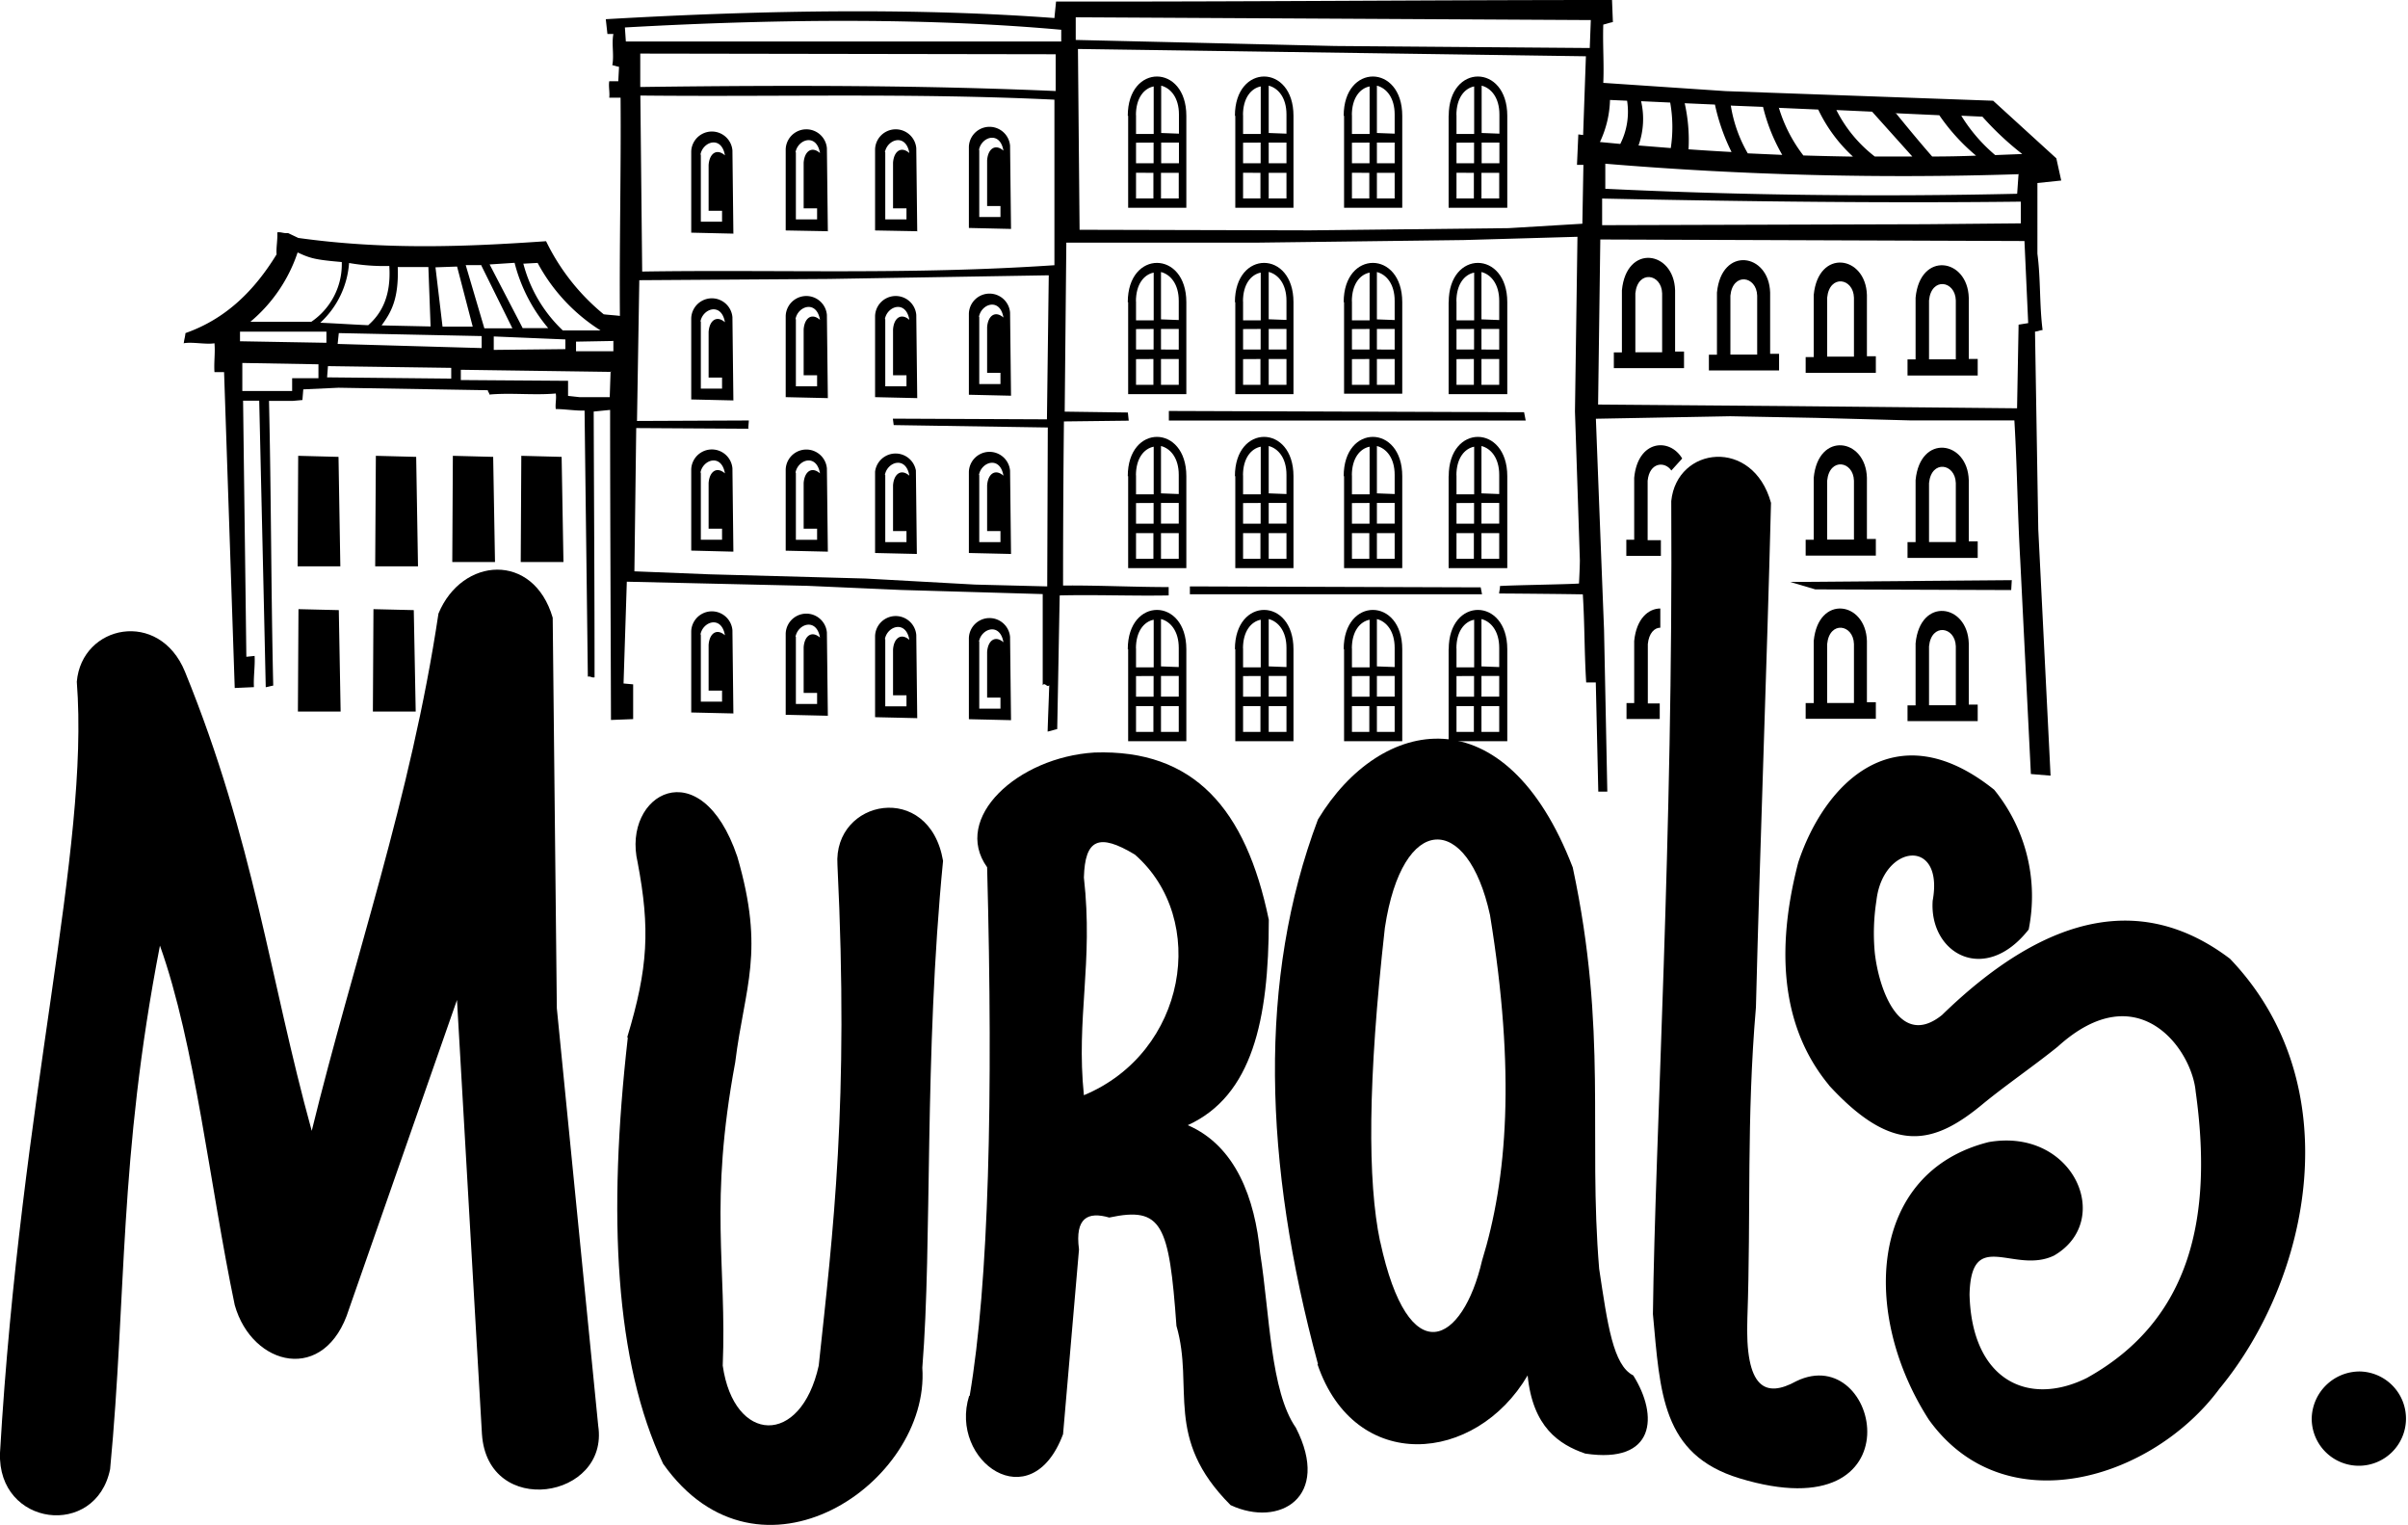 <?xml version="1.0" encoding="UTF-8"?> <svg xmlns="http://www.w3.org/2000/svg" viewBox="0 0 250.82 158.79"> <defs> <style>.cls-1{fill-rule:evenodd;}</style> </defs> <title>Ресурс 1</title> <g id="Слой_2" data-name="Слой 2"> <g id="Слой_1-2" data-name="Слой 1"> <path class="cls-1" d="M8,71C9.35,88.58,2.16,114.2,0,151.3-.28,159,10,160.25,11.47,153c1.73-18.17.87-32.23,5.19-54.52,3.68,10.31,5.19,25,7.79,37.43,1.8,6.42,9.45,8.29,11.9.43L47.6,104.14l2.6,45.21c.58,8.8,13.27,6.78,12.11-.87L58,105q-.22-20.34-.43-40.67c-2-6.85-9.45-6.35-11.9-.43-2.88,19.25-8.8,35.91-13.2,53.87-4.4-15.94-6-30.14-13.2-47.81C16.59,63.4,8.51,65.06,8,71Z"></path> <path class="cls-1" d="M65.34,108c2.18-7.22,2.38-11.29,1.08-18.17C64.74,82.68,73,78,76.8,89.22c2.91,10,.77,13.44-.22,21.42-2.75,14.84-.87,21.06-1.3,31.58,1.16,8.13,8.13,8.46,10,0,1.5-14,3.16-27.32,1.95-52.14-.46-6.87,9.57-8.79,11-.43-2,20.41-1.11,39.67-2.16,52.79.82,12-17,24.15-27,10-5-10.58-5.79-25.8-3.68-44.35Z"></path> <path class="cls-1" d="M101,145.38c2-11.79,2.46-30.89,1.82-55.06C99.14,85.18,106,78.86,114,78.37c10.35-.35,15.77,5.84,18.16,17.42,0,10.42-1.72,18.33-8.44,21.39,5,2.16,7,7.64,7.54,13.34,1,6.3,1.06,14.36,3.72,18.17,3.7,7.24-1.71,10.43-6.8,8.06-7-7-3.76-12.2-5.64-18.67-.76-10.59-1.5-12.46-7-11.28-2.21-.64-3.59,0-3.15,3.32l-1.66,19.24c-3.34,8.92-11.92,2.8-9.78-4ZM118.21,89c7.7,6.73,5.4,20.6-5.31,25.06-.83-8.07,1-13.75,0-22.67.11-4,1.55-4.66,5.31-2.39Z"></path> <path class="cls-1" d="M137.28,142.06c-5.69-21-6.25-40.13,0-56.72,6.52-10.78,19.51-13.27,26.54,5,3.65,17.08,1.59,27.86,2.75,41.79.87,5.78,1.45,10.06,3.55,11.11,2.65,4.2,2.32,9.25-5,8.14-2.73-.94-5.47-2.76-6-8.14-5.42,9.23-18,10.27-21.89-1.16Zm6.47-12.77c-1.31-6.25-1.29-16.69.5-32.67,1.82-12.05,8.62-12,10.95-1.33,2.68,16.44,1.79,27.51-.83,36-2,8.64-7.63,11.82-10.61-2Z"></path> <path class="cls-1" d="M190.5,113c-4.14-5-6-12.39-3.19-23.19,2.71-8.17,10.06-15.86,20.41-7.56a17.59,17.59,0,0,1,3.59,14.55c-4.58,5.83-10.38,2.49-10-3,1.21-6.62-5.2-5.9-5.86,0a21.84,21.84,0,0,0-.17,5.42c.41,3.74,2.57,10.05,7,6.49,11.41-11.1,21.33-12.43,30-5.86,12.56,13.13,8.38,33.31-1.11,44.79-6.95,9.4-22.36,14.21-30.26,3.21-7.08-11-6.3-25.77,6.24-28.91,8.82-1.53,13.09,8.17,6.8,11.82-4.16,2-8.64-3-8.8,4.06.23,8.89,6.07,11.73,12.21,8.69,10.91-6.06,13.16-16.85,11.34-29.86-.4-4.37-6-12.23-14.36-4.65-2.33,1.89-5.4,4-7.73,5.91-5.19,4.33-9.42,5.39-16.11-1.89Z"></path> <path class="cls-1" d="M172.17,136.85c.23-18.42,2.12-49.74,1.91-84.67.58-5.7,8.51-6.64,10.39.19-.44,17.51-1.13,35-1.57,52.54-1,11.64-.51,21.54-.89,32.32-.28,7.48,1.92,8.36,5.1,6.61,8.73-4.23,12.92,15.86-5.94,10.11-8.09-2.47-8.24-8.91-9-17.1Z"></path> <path class="cls-1" d="M245.79,142.83a4.91,4.91,0,1,1-5,4.9,5,5,0,0,1,5-4.9Z"></path> <path class="cls-1" d="M19.12,35.75c.91-.17,2.31.15,3.22,0,.09,1-.07,2,0,3h1l1.11,32.9,2-.09c-.06-1.08.13-2.16.07-3.25l-.86.09c-.11-9-.23-17.7-.34-26.67H27c.23,10,.46,19.81.68,29.84.34-.06.44-.11.78-.17-.23-9.88-.21-19.77-.44-29.65h2.48l1-.09.09-1.11,3.67-.17,15.55.26c.06.31.11.14.17.45,2.22-.2,4.69.09,6.91-.11.09.54-.07,1.08,0,1.62.91,0,2.07.19,3,.16.11,9.4.23,18.31.34,27.71.31-.06.38.13.7.07,0-9.14-.06-18.53-.09-27.68l1.71-.17c0,10.68.06,21.61.09,32.29l2.31-.09V71.27l-1-.09.34-10.6,18.8.43,9.74.43,14.78.43v9.49c.23-.34.46.29.68,0-.06,1.94-.11,2.9-.17,4.83.43-.09.61-.17,1-.26.09-4.56.17-9.36.26-13.92,3.7-.09,7.65.07,11.35,0v-.87c-3.67,0-7.35-.19-11-.16q0-8.55.09-17.09l6.75-.08-.09-.85-6.58-.09.17-17.6h19.83L152.43,25l11.88-.34q-.13,9.1-.26,18.2.26,7.73.51,15.47c0,.57-.06,1.87-.09,2.44-1.2.09-7,.17-8.23.26,0,.34-.06.44-.09.78,1.2,0,7.53.06,8.72.09.2,3.22.15,5.95.35,9.17h1q.13,5.68.26,11.37h.94q-.17-8.42-.34-16.83-.43-11-.85-22l14-.26,9,.17,9.66.26h10.93c.29,4.84.33,9.69.61,14.53l1.11,22.3,2.05.17-1.28-25.64-.34-20.6c.43-.06.37-.11.79-.17-.34-2.65-.19-5.3-.54-7.95V19.06l2.48-.26-.51-2.31-6.58-6-27.86-1L167,8.63c.09-2-.07-4,0-6.07.4-.09.55-.17,1-.26L167.91,0C148.37,0,129.56.19,110,.16c-.06.65-.11,1.07-.17,1.72C96,.85,80.39,1,63.1,2l.17,1.54h.62c-.2,1.08.09,2.16-.11,3.25.31.06.38.11.7.17L64.4,8.46h-.94c-.09.57.07,1.14,0,1.71h1.18c.06,7.58-.13,15.15-.07,22.73-.4-.06-1.29-.11-1.69-.17a22.53,22.53,0,0,1-6-7.61c-8.33.58-16.76.92-25.81-.34L30,24.27c-.46.06-.67-.13-1.12-.07.06.68-.13,1.61-.07,2.29-2.29,3.74-5.25,6.71-9.49,8.2-.06.51-.11.54-.17,1ZM167.7,10.41a10.89,10.89,0,0,1-1.05,4.38l2.12.2a7.42,7.42,0,0,0,.71-4.5l-1.77-.08Zm36.59,1.64a17,17,0,0,0,3.53,4.1l2.82-.11a31.23,31.23,0,0,1-4.15-3.89l-2.2-.1Zm-6.85-.31c1.13,1.39,2.57,3.14,3.82,4.56q2.3,0,4.57-.09A20.75,20.75,0,0,1,202,12l-4.58-.21Zm-6.16-.28a14.13,14.13,0,0,0,4,4.84h3.91L195,11.63l-3.72-.17Zm-6-.27a15.35,15.35,0,0,0,2.56,5q2.61.08,5.17.12a15.91,15.91,0,0,1-3.62-4.9l-4.12-.18Zm-5-.22a14.41,14.41,0,0,0,1.77,5l3.59.16a18.83,18.83,0,0,1-2-5L180.33,11Zm-4.8-.22a17.63,17.63,0,0,1,.4,4.8q2.26.16,4.48.28a20.94,20.94,0,0,1-1.73-4.94l-3.16-.14Zm-4.54-.2a8.21,8.21,0,0,1-.27,4.6l3.36.27a14.57,14.57,0,0,0-.06-4.74l-3-.14Zm39.36,7.59a371.91,371.91,0,0,1-43.09-1.09l0,2.61c14.36.69,28.66.84,42.9.52l.14-2Zm-43.42,2.53,0,2.78,33.7-.1,9.91-.09V21c-13.6.16-28.19,0-43.56-.32Zm44,4.43-44.19-.16-.23,17.19,19.84.16,23.8.23.16-8.71,1-.16-.39-8.56ZM165.18,5.86l-52.9-.76.17,18.83,24,.06,20.69-.23,7.68-.46.11-6.13h-.67L164.4,14l.5.06.29-8.21Zm.52-3.77-53.65-.29V4.16l27,.63L165.59,5l.11-2.87ZM66.7,10l.19,18.28c14.31-.22,27.87.36,42.94-.66V10.38c-14.9-.71-28.75-.28-43.13-.43Zm43.84-6.9c-13-1.17-28.2-1.21-45.45-.24l.1,1.46,45.35,0V3.06ZM110,5.65,66.69,5.58V9.06c16.45-.22,30.25-.15,43.27.42V5.65Zm-32,39-11.73-.07-.19,14.92,7.77.31,16.3.44,11.41.63,7.52.19.06-16.55-16.05-.25L93,43.6l16.05.07.19-15-22.89.38-19.76.13-.24,14.66L78,43.79l-.06.82ZM32.38,33.51l-6.3,0A16,16,0,0,0,31,26.29c1.35.63,1.86.76,4.6,1a7.25,7.25,0,0,1-3.2,6.24Zm31.49,2L60,35.58v1l3.89,0V35.47ZM34,34.54l-9,0,0,1L34,35.7V34.54ZM50.18,35l-14.89-.31-.12,1.13,15,.43,0-1.24Zm8.71.35-7.46-.31,0,1.4,7.46-.08,0-1Zm-8.75-7.74-1.63,0,1.94,6.58h2.92l-3.23-6.53Zm4.29,6.56H57.1a17,17,0,0,1-3.5-6.8L51,27.54l3.47,6.68Zm.07-6.76a14.66,14.66,0,0,0,4.12,7l3.93,0A18.84,18.84,0,0,1,56,27.38l-1.48.08Zm-8.4,6.65-.74-6.22,2.25-.08,1.63,6.26-3.15,0Zm-6.34-.19c.92-1.27,1.79-2.64,1.67-6.06l3.19,0L44.85,34l-5.09-.11Zm-1.4,0c-1.79-.08-3.19-.18-5-.26a9.36,9.36,0,0,0,3-6.22,21.11,21.11,0,0,0,4.19.31c.21,3.19-.86,5-2.2,6.17Zm-5.19,4.07-7.93-.14,0,2.92,5.19,0V39.39l2.74,0,0-1.41ZM47,39.43l-12.93-.13.09-1.17L47,38.31v1.12Zm16.67-.7L48,38.51v1.07l11.17.08,0,1.57,1.19.13,3.15,0,.09-2.68Z"></path> <polygon class="cls-1" points="31 58.98 31.06 47.47 35.26 47.58 35.45 58.98 31 58.98 31 58.98"></polygon> <polygon class="cls-1" points="39.08 58.98 39.15 47.47 43.35 47.58 43.54 58.98 39.08 58.98 39.08 58.98"></polygon> <polygon class="cls-1" points="47.11 58.53 47.17 47.47 51.37 47.58 51.56 58.53 47.11 58.53 47.11 58.53"></polygon> <polygon class="cls-1" points="54.24 58.53 54.3 47.47 58.5 47.58 58.69 58.53 54.24 58.53 54.24 58.53"></polygon> <polygon class="cls-1" points="31.03 74.1 31.09 63.44 35.29 63.54 35.48 74.1 31.03 74.1 31.03 74.1"></polygon> <polygon class="cls-1" points="38.84 74.1 38.9 63.44 43.1 63.54 43.3 74.1 38.84 74.1 38.84 74.1"></polygon> <path class="cls-1" d="M76.33,74.3,72,74.2l0-8.47a2.15,2.15,0,0,1,4.29-.1l.1,8.68ZM73,66.07l0,7h2.21V71.92h-1.4V67.16c.09-1.23.86-1.74,1.7-1-.36-2.1-2.31-1.44-2.55-.07Z"></path> <path class="cls-1" d="M86.19,74.54l-4.35-.1,0-8.47a2.15,2.15,0,0,1,4.29-.1l.1,8.68Zm-3.29-8.23,0,7h2.21V72.16h-1.4V67.4c.09-1.22.86-1.74,1.7-1-.36-2.1-2.31-1.44-2.55-.07Z"></path> <path class="cls-1" d="M95.5,74.79l-4.35-.1,0-8.47a2.15,2.15,0,0,1,4.29-.1l.1,8.68Zm-3.29-8.23,0,7h2.21V72.41h-1.4V67.64c.09-1.22.86-1.74,1.7-1-.36-2.1-2.31-1.44-2.55-.07Z"></path> <path class="cls-1" d="M105.27,75l-4.35-.1,0-8.47a2.15,2.15,0,0,1,4.29-.1l.1,8.68ZM102,66.8l0,7h2.21V72.65h-1.39V67.89c.09-1.22.86-1.74,1.7-1-.36-2.1-2.31-1.44-2.55-.07Z"></path> <path class="cls-1" d="M76.33,57.45,72,57.34l0-8.47a2.15,2.15,0,0,1,4.29-.1l.1,8.68ZM73,49.21l0,7h2.21V55.06h-1.4V50.3c.09-1.22.86-1.74,1.7-1-.36-2.1-2.31-1.44-2.55-.07Z"></path> <path class="cls-1" d="M86.19,57.45l-4.35-.1,0-8.47a2.15,2.15,0,0,1,4.29-.1l.1,8.68Zm-3.29-8.23,0,7h2.21V55.06h-1.4V50.3c.09-1.22.86-1.74,1.7-1-.36-2.1-2.31-1.44-2.55-.07Z"></path> <path class="cls-1" d="M95.5,57.69l-4.35-.1,0-8.47A2.15,2.15,0,0,1,95.4,49l.1,8.68Zm-3.29-8.23,0,7h2.21V55.31h-1.4V50.54c.09-1.22.86-1.74,1.7-1-.36-2.1-2.31-1.44-2.55-.07Z"></path> <path class="cls-1" d="M105.27,57.69l-4.35-.1,0-8.47a2.15,2.15,0,0,1,4.29-.1l.1,8.68ZM102,49.46l0,7h2.21V55.31h-1.39V50.54c.09-1.22.86-1.74,1.7-1-.36-2.1-2.31-1.44-2.55-.07Z"></path> <path class="cls-1" d="M76.33,41.7,72,41.6l0-8.47a2.15,2.15,0,0,1,4.29-.1l.1,8.68ZM73,33.47l0,7h2.21V39.32h-1.4V34.56c.09-1.22.86-1.74,1.7-1-.36-2.1-2.31-1.44-2.55-.07Z"></path> <path class="cls-1" d="M86.19,41.46l-4.35-.1,0-8.47a2.15,2.15,0,0,1,4.29-.1l.1,8.68Zm-3.29-8.23,0,7h2.21V39.08h-1.4V34.31c.09-1.23.86-1.74,1.7-1-.36-2.1-2.31-1.44-2.55-.07Z"></path> <path class="cls-1" d="M95.5,41.46l-4.35-.1,0-8.47a2.15,2.15,0,0,1,4.29-.1l.1,8.68Zm-3.29-8.23,0,7h2.21V39.08h-1.4V34.31c.09-1.23.86-1.74,1.7-1-.36-2.1-2.31-1.44-2.55-.07Z"></path> <path class="cls-1" d="M105.27,41.21l-4.35-.1,0-8.47a2.15,2.15,0,0,1,4.29-.1l.1,8.68ZM102,33l0,7h2.21V38.83h-1.39V34.07c.09-1.22.86-1.74,1.7-1-.36-2.1-2.31-1.44-2.55-.07Z"></path> <path class="cls-1" d="M76.33,24.33,72,24.23l0-8.47a2.15,2.15,0,0,1,4.29-.1l.1,8.68ZM73,16.09l0,7h2.21V21.95h-1.4V17.18c.09-1.23.86-1.74,1.7-1-.36-2.1-2.31-1.44-2.55-.07Z"></path> <path class="cls-1" d="M86.19,24.08,81.84,24l0-8.47a2.15,2.15,0,0,1,4.29-.1l.1,8.68Zm-3.29-8.23,0,7h2.21V21.7h-1.4V16.94c.09-1.22.86-1.74,1.7-1-.36-2.1-2.31-1.44-2.55-.07Z"></path> <path class="cls-1" d="M95.5,24.08,91.15,24l0-8.47a2.15,2.15,0,0,1,4.29-.1l.1,8.68Zm-3.29-8.23,0,7h2.21V21.7h-1.4V16.94c.09-1.22.86-1.74,1.7-1-.36-2.1-2.31-1.44-2.55-.07Z"></path> <path class="cls-1" d="M105.27,23.84l-4.35-.1,0-8.47a2.15,2.15,0,0,1,4.29-.1l.1,8.68ZM102,15.6l0,7h2.21V21.46h-1.39V16.69c.09-1.22.86-1.74,1.7-1-.36-2.1-2.31-1.44-2.55-.07Z"></path> <path class="cls-1" d="M117.51,31.47l0,9.58h6.06V31.47c0-5.43-6.1-5.48-6.1,0Zm.82-.11v2h1.84V28.39c-1,.2-1.85,1.19-1.85,3Zm0,2.91V36.4h1.83V34.26Zm0,3.13v2.68h1.81V37.39Zm2.6,2.68h1.85V37.39h-1.85v2.68Zm1.85-3.67V34.26h-1.85V36.4Zm0-3.08v-2c0-1.76-.87-2.75-1.85-3v4.93Z"></path> <polygon class="cls-1" points="158.75 42.93 121.75 42.8 121.75 43.8 158.92 43.8 158.75 42.93 158.75 42.93"></polygon> <path class="cls-1" d="M128.67,31.47l0,9.58h6.06V31.47c0-5.43-6.1-5.48-6.1,0Zm.81-.11v2h1.84V28.39c-1,.2-1.85,1.19-1.85,3Zm0,2.91V36.4h1.83V34.26Zm0,3.13v2.68h1.81V37.39Zm2.6,2.68H134V37.39h-1.85v2.68ZM134,36.4V34.26h-1.85V36.4Zm0-3.08v-2c0-1.76-.87-2.75-1.85-3v4.93Z"></path> <path class="cls-1" d="M140,31.47,140,41h6.06V31.47c0-5.43-6.1-5.48-6.1,0Zm.82-.11v2h1.84V28.39c-1,.2-1.85,1.19-1.85,3Zm0,2.91V36.4h1.83V34.26Zm0,3.13v2.68h1.81V37.39Zm2.6,2.68h1.85V37.39h-1.85v2.68Zm1.85-3.67V34.26h-1.85V36.4Zm0-3.08v-2c0-1.76-.87-2.75-1.85-3v4.93Z"></path> <path class="cls-1" d="M150.89,31.47l0,9.58H157V31.47c0-5.43-6.1-5.48-6.1,0Zm.82-.11v2h1.84V28.39c-1,.2-1.85,1.19-1.85,3Zm0,2.91V36.4h1.83V34.26Zm0,3.13v2.68h1.81V37.39Zm2.6,2.68h1.85V37.39h-1.85v2.68Zm1.85-3.67V34.26h-1.85V36.4Zm0-3.08v-2c0-1.76-.87-2.75-1.85-3v4.93Z"></path> <path class="cls-1" d="M117.51,12.06l0,9.58h6.06V12.06c0-5.43-6.1-5.48-6.1,0Zm.82-.11v2h1.84V9c-1,.2-1.85,1.19-1.85,3Zm0,2.91V17h1.83V14.85Zm0,3.13v2.68h1.81V18Zm2.6,2.68h1.85V18h-1.85v2.68ZM122.8,17V14.85h-1.85V17Zm0-3.08v-2c0-1.76-.87-2.75-1.85-3v4.93Z"></path> <path class="cls-1" d="M128.67,12.06l0,9.58h6.06V12.06c0-5.43-6.1-5.48-6.1,0Zm.81-.11v2h1.84V9c-1,.2-1.85,1.19-1.85,3Zm0,2.91V17h1.83V14.85Zm0,3.13v2.68h1.81V18Zm2.6,2.68H134V18h-1.85v2.68ZM134,17V14.85h-1.85V17Zm0-3.08v-2c0-1.76-.87-2.75-1.85-3v4.93Z"></path> <path class="cls-1" d="M140,12.06l0,9.58h6.06V12.06c0-5.43-6.1-5.48-6.1,0Zm.82-.11v2h1.84V9c-1,.2-1.85,1.19-1.85,3Zm0,2.91V17h1.83V14.85Zm0,3.13v2.68h1.81V18Zm2.6,2.68h1.85V18h-1.85v2.68ZM145.27,17V14.85h-1.85V17Zm0-3.08v-2c0-1.76-.87-2.75-1.85-3v4.93Z"></path> <path class="cls-1" d="M150.89,12.06l0,9.58H157V12.06c0-5.43-6.1-5.48-6.1,0Zm.82-.11v2h1.84V9c-1,.2-1.85,1.19-1.85,3Zm0,2.91V17h1.83V14.85Zm0,3.13v2.68h1.81V18Zm2.6,2.68h1.85V18h-1.85v2.68ZM156.18,17V14.85h-1.85V17Zm0-3.08v-2c0-1.76-.87-2.75-1.85-3v4.93Z"></path> <path class="cls-1" d="M117.51,49.59l0,9.58h6.06V49.59c0-5.43-6.1-5.48-6.1,0Zm.82-.11v2h1.84V46.52c-1,.2-1.85,1.19-1.85,3Zm0,2.91v2.15h1.83V52.38Zm0,3.13V58.2h1.81V55.52Zm2.6,2.68h1.85V55.52h-1.85V58.2Zm1.85-3.67V52.38h-1.85v2.15Zm0-3.08v-2c0-1.76-.87-2.75-1.85-3v4.93Z"></path> <path class="cls-1" d="M128.67,49.59l0,9.58h6.06V49.59c0-5.43-6.1-5.48-6.1,0Zm.81-.11v2h1.84V46.52c-1,.2-1.85,1.19-1.85,3Zm0,2.91v2.15h1.83V52.38Zm0,3.13V58.2h1.81V55.52Zm2.6,2.68H134V55.52h-1.85V58.2ZM134,54.53V52.38h-1.85v2.15Zm0-3.08v-2c0-1.76-.87-2.75-1.85-3v4.93Z"></path> <path class="cls-1" d="M140,49.59l0,9.58h6.06V49.59c0-5.43-6.1-5.48-6.1,0Zm.82-.11v2h1.84V46.52c-1,.2-1.85,1.19-1.85,3Zm0,2.91v2.15h1.83V52.38Zm0,3.13V58.2h1.81V55.52Zm2.6,2.68h1.85V55.52h-1.85V58.2Zm1.85-3.67V52.38h-1.85v2.15Zm0-3.08v-2c0-1.76-.87-2.75-1.85-3v4.93Z"></path> <path class="cls-1" d="M150.89,49.59l0,9.58H157V49.59c0-5.43-6.1-5.48-6.1,0Zm.82-.11v2h1.84V46.52c-1,.2-1.85,1.19-1.85,3Zm0,2.91v2.15h1.83V52.38Zm0,3.13V58.2h1.81V55.52Zm2.6,2.68h1.85V55.52h-1.85V58.2Zm1.85-3.67V52.38h-1.85v2.15Zm0-3.08v-2c0-1.76-.87-2.75-1.85-3v4.93Z"></path> <polygon class="cls-1" points="154.23 61.17 123.94 61.07 123.94 61.89 154.37 61.89 154.23 61.17 154.23 61.17"></polygon> <path class="cls-1" d="M117.51,67.61l0,9.58h6.06V67.61c0-5.43-6.1-5.48-6.1,0Zm.82-.11v2h1.84V64.54c-1,.2-1.85,1.19-1.85,3Zm0,2.91v2.15h1.83V70.4Zm0,3.13v2.68h1.81V73.54Zm2.6,2.68h1.85V73.54h-1.85v2.68Zm1.85-3.67V70.4h-1.85v2.15Zm0-3.08v-2c0-1.76-.87-2.75-1.85-3v4.93Z"></path> <path class="cls-1" d="M128.67,67.61l0,9.58h6.06V67.61c0-5.43-6.1-5.48-6.1,0Zm.81-.11v2h1.84V64.54c-1,.2-1.85,1.19-1.85,3Zm0,2.91v2.15h1.83V70.4Zm0,3.13v2.68h1.81V73.54Zm2.6,2.68H134V73.54h-1.85v2.68ZM134,72.55V70.4h-1.85v2.15Zm0-3.08v-2c0-1.76-.87-2.75-1.85-3v4.93Z"></path> <path class="cls-1" d="M140,67.61l0,9.58h6.06V67.61c0-5.43-6.1-5.48-6.1,0Zm.82-.11v2h1.84V64.54c-1,.2-1.85,1.19-1.85,3Zm0,2.91v2.15h1.83V70.4Zm0,3.13v2.68h1.81V73.54Zm2.6,2.68h1.85V73.54h-1.85v2.68Zm1.85-3.67V70.4h-1.85v2.15Zm0-3.08v-2c0-1.76-.87-2.75-1.85-3v4.93Z"></path> <path class="cls-1" d="M150.89,67.61l0,9.58H157V67.61c0-5.43-6.1-5.48-6.1,0Zm.82-.11v2h1.84V64.54c-1,.2-1.85,1.19-1.85,3Zm0,2.91v2.15h1.83V70.4Zm0,3.13v2.68h1.81V73.54Zm2.6,2.68h1.85V73.54h-1.85v2.68Zm1.85-3.67V70.4h-1.85v2.15Zm0-3.08v-2c0-1.76-.87-2.75-1.85-3v4.93Z"></path> <path class="cls-1" d="M168.1,36.7h.84V30.23c.47-4.87,5.42-4.12,5.54,0v6.38h.93v1.73H168.1V36.7Zm2.24,0V30.55c.24-2.45,2.73-2.07,2.79,0v6.14l-2.79,0Z"></path> <path class="cls-1" d="M178,36.94h.84V30.47c.47-4.87,5.42-4.12,5.54,0v6.38h.93v1.73H178V36.94Zm2.24,0V30.79c.24-2.45,2.73-2.07,2.79,0v6.14l-2.79,0Z"></path> <path class="cls-1" d="M188.08,37.19h.84V30.72c.47-4.87,5.42-4.12,5.54,0V37.1h.93v1.73h-7.31V37.19Zm2.24,0V31c.24-2.45,2.73-2.07,2.79,0v6.14l-2.79,0Z"></path> <path class="cls-1" d="M198.69,37.43h.84V31c.47-4.87,5.42-4.12,5.54,0v6.38H206v1.73h-7.31V37.43Zm2.24,0V31.28c.24-2.45,2.73-2.07,2.79,0v6.14l-2.79,0Z"></path> <path class="cls-1" d="M188.08,56.21h.84V49.75c.47-4.87,5.42-4.12,5.54,0v6.38h.93v1.73h-7.31V56.21Zm2.24,0V50.06c.24-2.45,2.73-2.07,2.79,0V56.2l-2.79,0Z"></path> <path class="cls-1" d="M198.69,56.46h.84V50c.47-4.87,5.42-4.12,5.54,0v6.38H206V58.1h-7.31V56.46Zm2.24,0V50.31c.24-2.45,2.73-2.07,2.79,0v6.14l-2.79,0Z"></path> <path class="cls-1" d="M188.08,73.22h.84V66.75c.47-4.87,5.42-4.12,5.54,0v6.38h.93v1.73h-7.31V73.22Zm2.24,0V67.07c.24-2.45,2.73-2.07,2.79,0v6.14l-2.79,0Z"></path> <path class="cls-1" d="M198.69,73.46h.84V67c.47-4.87,5.42-4.12,5.54,0v6.38H206V75.1h-7.31V73.46Zm2.24,0V67.31c.24-2.45,2.73-2.07,2.79,0v6.14l-2.79,0Z"></path> <polygon class="cls-1" points="189.08 61.38 186.47 60.61 209.55 60.42 209.49 61.45 189.08 61.38 189.08 61.38"></polygon> <path class="cls-1" d="M169.38,56.21h.84V49.75c.38-3.94,3.69-4.2,5-2L174.09,49c-.69-1-2.28-.86-2.47,1.07v6.19l1.38,0v1.63h-3.6V56.21Z"></path> <path class="cls-1" d="M169.38,73.22h.84V66.75c.23-2.32,1.47-3.37,2.72-3.38l0,2c-.61,0-1.19.57-1.3,1.7v6.19l1.24,0v1.62h-3.46V73.22Z"></path> </g> </g> </svg> 